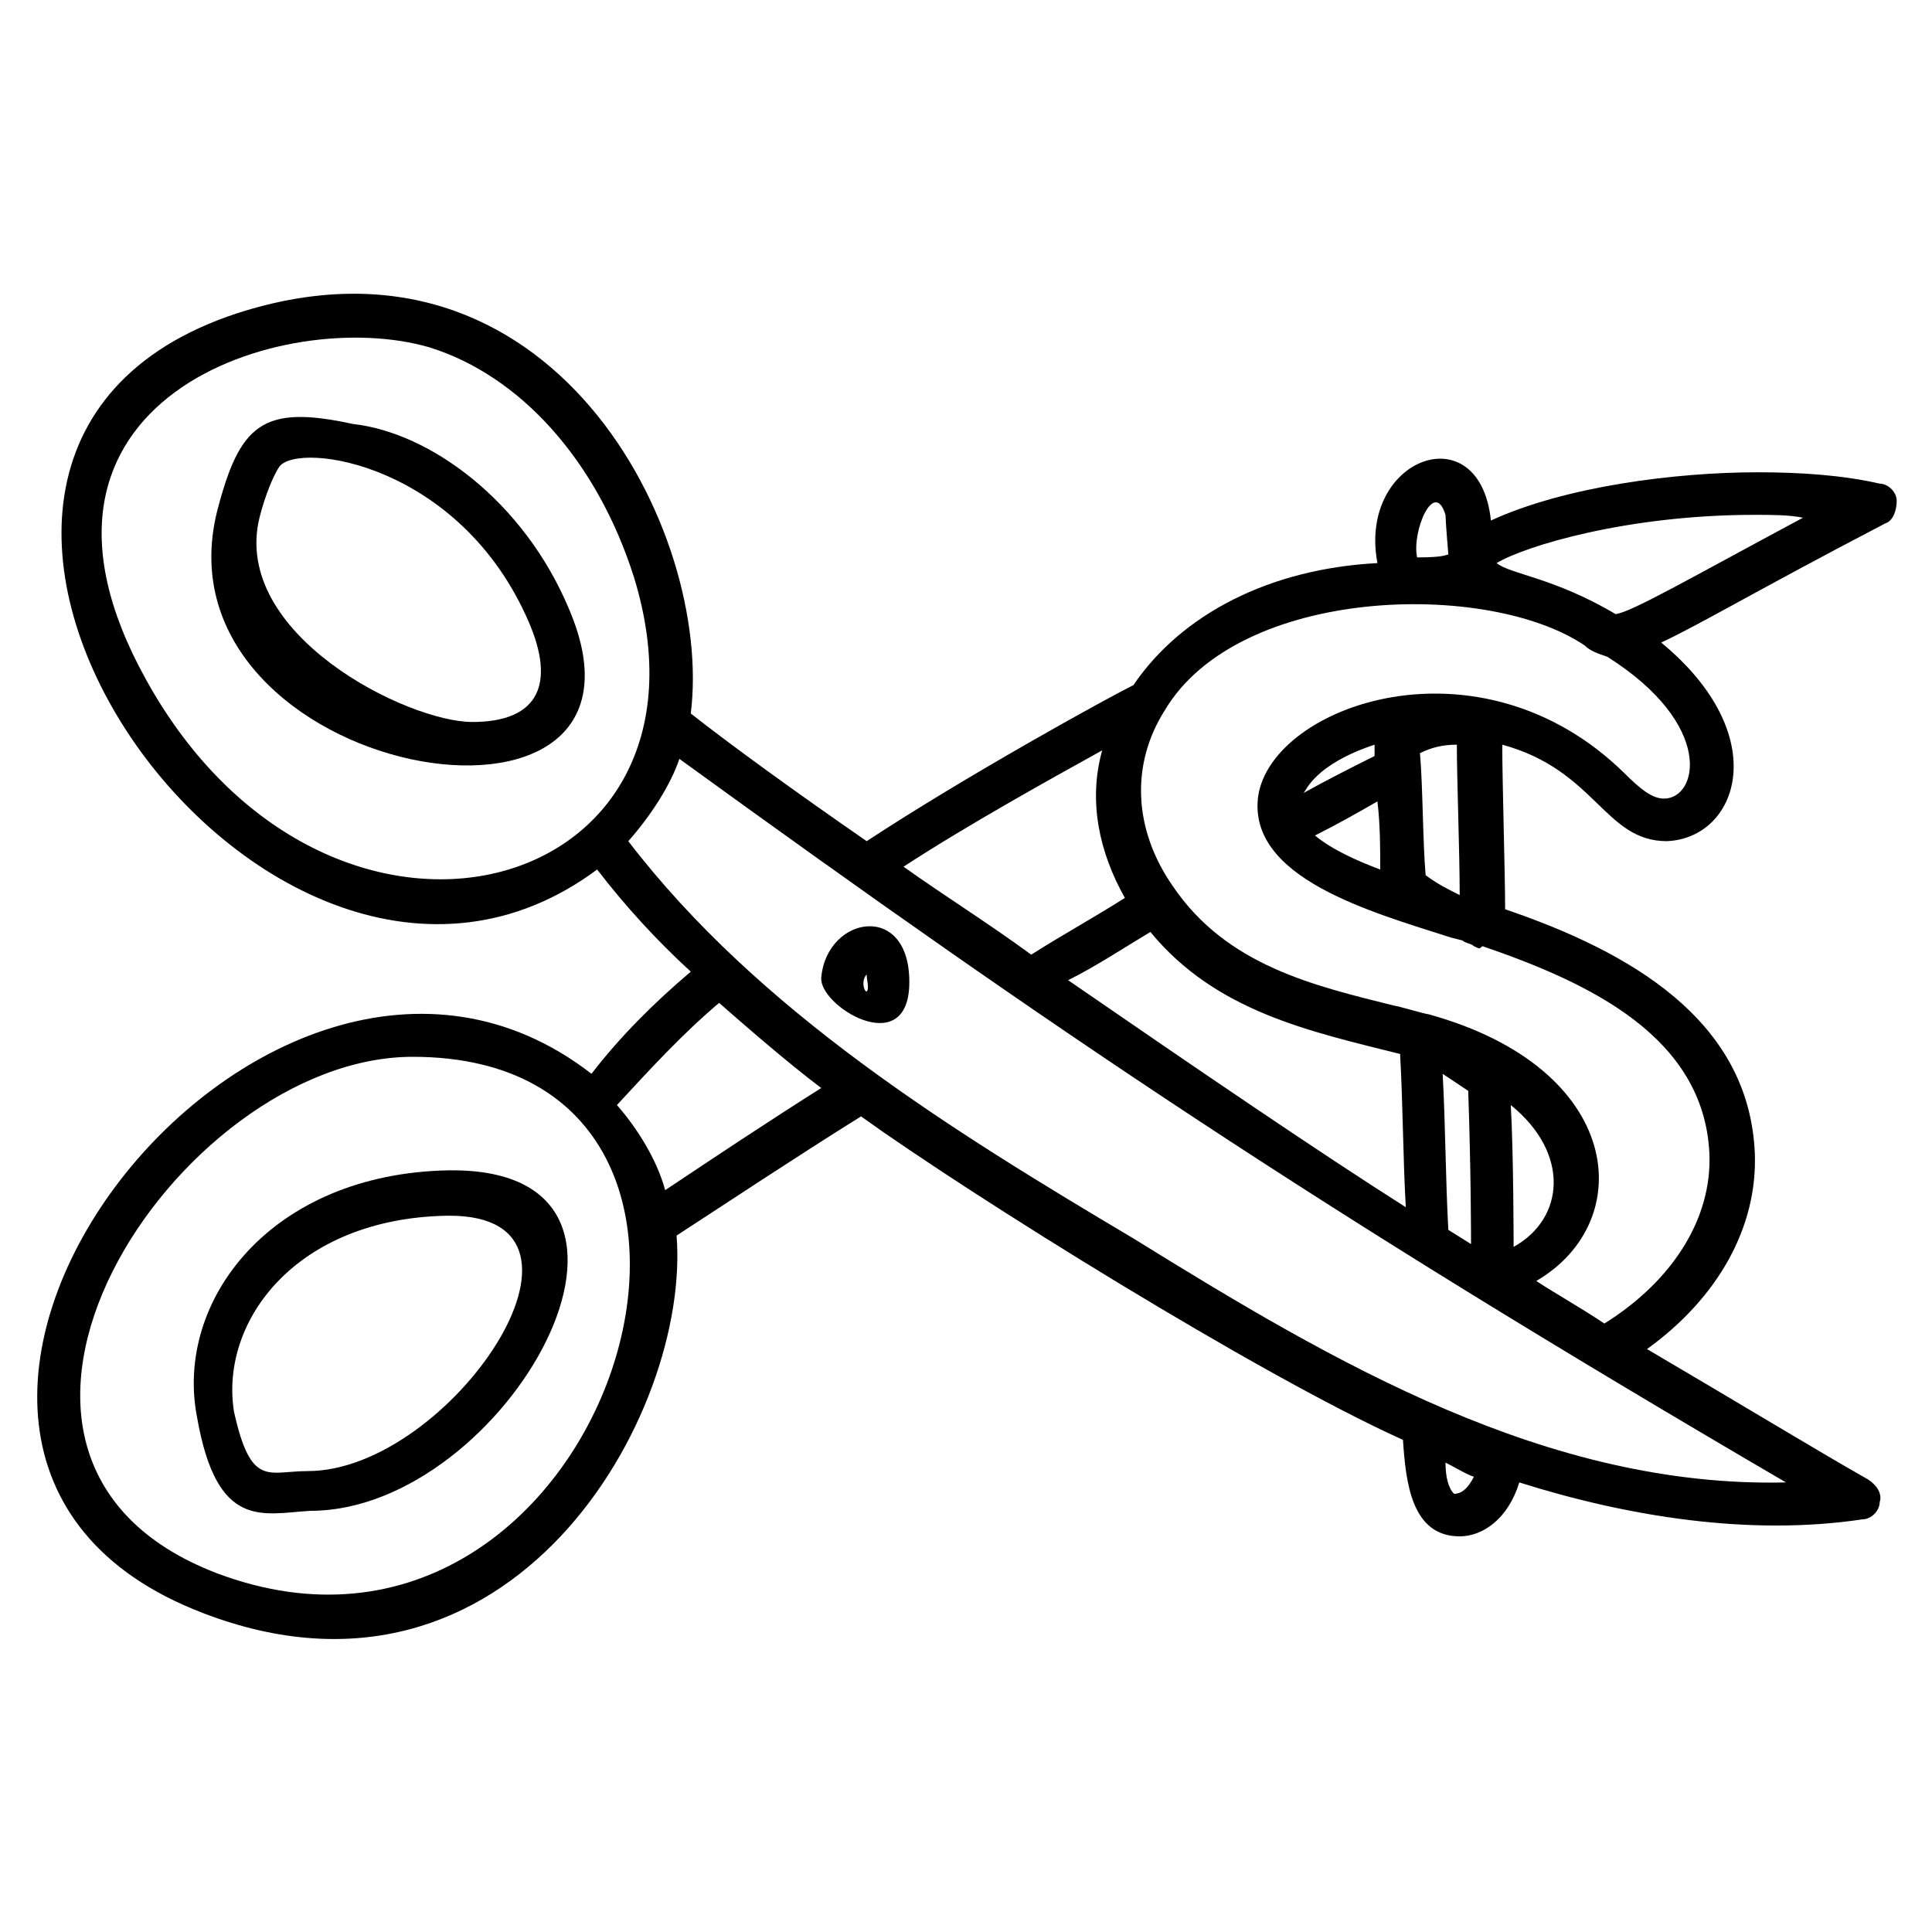<?xml version="1.0" encoding="UTF-8"?>
<!-- Uploaded to: SVG Repo, www.svgrepo.com, Generator: SVG Repo Mixer Tools -->
<svg fill="#000000" width="800px" height="800px" version="1.1" viewBox="144 144 512 512" xmlns="http://www.w3.org/2000/svg">
 <g>
  <path d="m294.73 305.25c-12.031-28.574-36.848-46.621-57.148-48.879-24.062-5.266-30.078 0-36.094 23.312-17.297 70.684 123.32 95.496 93.242 25.566zm-81.965-24.062c1.504-6.016 3.762-11.281 5.266-13.535 5.266-6.769 48.125-0.754 66.172 41.359 6.769 15.793 3.008 26.32-15.039 26.32-17.297-0.004-63.918-23.316-56.398-54.145z"/>
  <path d="m226.3 544.38c51.887 0 102.27-90.234 37.598-90.234h-0.754c-47.375 0.754-72.941 34.59-66.926 65.422 5.269 30.074 17.301 25.562 30.082 24.812zm36.094-78.203h0.754c45.871 0 0 67.676-37.598 67.676-10.527 0-15.039 4.512-19.551-15.793-3.762-24.062 16.543-51.133 56.395-51.883z"/>
  <path d="m197.72 571.45c81.965 31.582 129.34-52.637 125.58-100.01 15.039-9.777 30.832-20.305 48.879-31.582 29.328 21.055 105.27 68.43 143.62 85.723 0.754 11.281 2.258 25.566 15.039 25.566 6.016 0 12.785-4.512 15.793-14.289 28.574 9.023 60.91 14.289 90.988 9.777 2.258 0 4.512-2.258 4.512-4.512 0.754-2.258-0.754-4.512-3.008-6.016-12.031-6.769-36.848-21.809-58.652-34.59 18.801-13.535 29.328-32.336 28.574-51.887-1.504-35.344-33.086-53.391-66.172-64.668 0-9.777-0.754-33.086-0.754-43.613 24.816 6.769 27.07 25.566 43.613 25.566 18.801-0.754 28.574-27.824-1.504-52.637 9.777-4.512 24.816-13.535 59.406-31.582 2.258-0.754 3.008-3.762 3.008-6.016 0-2.258-2.258-4.512-4.512-4.512-9.777-2.258-21.055-3.008-32.336-3.008-21.809 0-51.133 3.762-70.684 12.785-3.008-28.574-35.344-16.543-30.078 11.281-28.574 1.504-51.887 13.535-64.668 32.336-7.519 3.762-44.367 24.062-70.684 41.359-19.551-13.535-36.094-25.566-46.621-33.84 6.016-48.125-36.848-133.1-120.31-106.03-114.3 37.598 7.519 212.8 95.5 147.38 7.519 9.777 15.793 18.801 24.816 27.07-9.777 8.273-18.801 17.297-26.32 27.07-87.234-67.676-215.07 100.01-103.03 142.87zm331.61-31.582c-1.504-1.504-2.258-4.512-2.258-8.273 3.008 1.504 5.266 3.008 7.519 3.762-2.254 4.512-4.512 4.512-5.262 4.512zm-80.461-148.89c17.297 21.055 42.109 26.32 66.172 32.336 0.754 13.535 0.754 27.07 1.504 40.605-22.559-14.289-55.645-36.848-89.484-60.156 7.523-3.762 14.289-8.273 21.809-12.785zm84.973 82.715-6.016-3.762c-0.754-13.535-0.754-27.824-1.504-41.359 2.258 1.504 4.512 3.008 6.769 4.512 0.75 21.059 0.75 39.855 0.75 40.609zm10.527-36.848c15.793 12.785 14.289 30.078 0.754 37.598-0.004-0.75-0.004-24.812-0.754-37.598zm-14.289-95.496c0 9.023 0.754 28.574 0.754 39.855-3.008-1.504-6.016-3.008-9.023-5.266-0.754-8.273-0.754-24.062-1.504-32.336 3.008-1.504 6.016-2.254 9.773-2.254zm78.957-60.91c4.512 0 9.023 0 12.785 0.754-30.832 16.543-45.117 24.816-49.629 25.566-16.543-9.777-27.824-10.527-31.582-13.535 7.516-4.512 34.586-12.785 68.426-12.785zm-81.965 0c0 1.504 0.754 10.527 0.754 10.527-0.754 0-0.754 0.754-8.273 0.754-1.504-6.769 4.512-21.055 7.519-11.281zm36.848 34.59c1.504 1.504 3.762 2.258 6.016 3.008 28.574 18.047 24.062 37.598 15.039 37.598-3.008 0-6.016-2.258-10.527-6.769-38.352-37.598-93.242-18.047-97.004 6.016-3.008 21.809 30.078 30.832 51.133 37.598l3.008 0.754c0.754 0.754 2.258 0.754 3.008 1.504 1.504 0.754 1.504 0.754 2.258 0 28.574 9.777 58.652 24.062 60.156 54.895 0.754 17.297-9.777 33.84-27.824 45.117-6.769-4.512-13.535-8.273-18.047-11.281 27.07-15.793 23.312-56.398-28.574-70.684-0.754 0-8.273-2.258-9.023-2.258-21.055-5.266-44.367-10.527-58.652-31.582-10.527-15.039-11.281-32.336-2.258-46.621 19.555-33.082 85.727-34.586 111.29-17.293zm-54.141 59.406c-6.016-2.258-12.785-5.266-17.297-9.023 6.016-3.008 11.281-6.016 16.543-9.023 0.754 6.016 0.754 12.781 0.754 18.047zm-20.305-20.305c0.754-0.754 3.008-7.519 18.801-12.785v3.008c-6.016 3.012-12.031 6.019-18.801 9.777zm-53.387-11.277c-3.762 13.535-0.754 27.07 6.016 39.102-8.273 5.266-16.543 9.777-24.816 15.039-11.281-8.273-23.312-15.793-33.84-23.312 17.297-11.277 39.105-23.309 52.641-30.828zm-253.41-18.801c-41.359-74.445 36.848-99.258 75.195-87.98 24.062 7.519 44.367 30.078 54.141 60.91 26.32 85.723-81.211 114.3-129.34 27.07zm127.83 42.863c6.016-6.769 11.281-15.039 13.535-21.809 98.508 71.438 168.44 118.81 293.26 191.75-63.164 1.504-119.56-31.582-172.95-64.668-48.125-28.574-99.258-60.156-133.85-105.27zm24.062 42.859c6.016 5.266 18.047 15.793 27.07 22.559-14.289 9.023-27.824 18.047-41.359 27.07-2.258-8.273-7.519-16.543-12.785-22.559 9.027-9.773 17.301-18.797 27.074-27.07zm-81.211 14.289c106.03 0 51.887 175.96-51.887 136.86-80.457-30.832-10.523-136.86 51.887-136.86z"/>
  <path d="m384.96 405.26c0.754-22.559-21.809-18.801-23.312-2.258-0.75 7.523 22.559 21.809 23.312 2.258zm-11.281-3.008c0 1.504 0.754 3.762 0 4.512-0.75 0-1.504-3.008 0-4.512z"/>
 </g>
</svg>